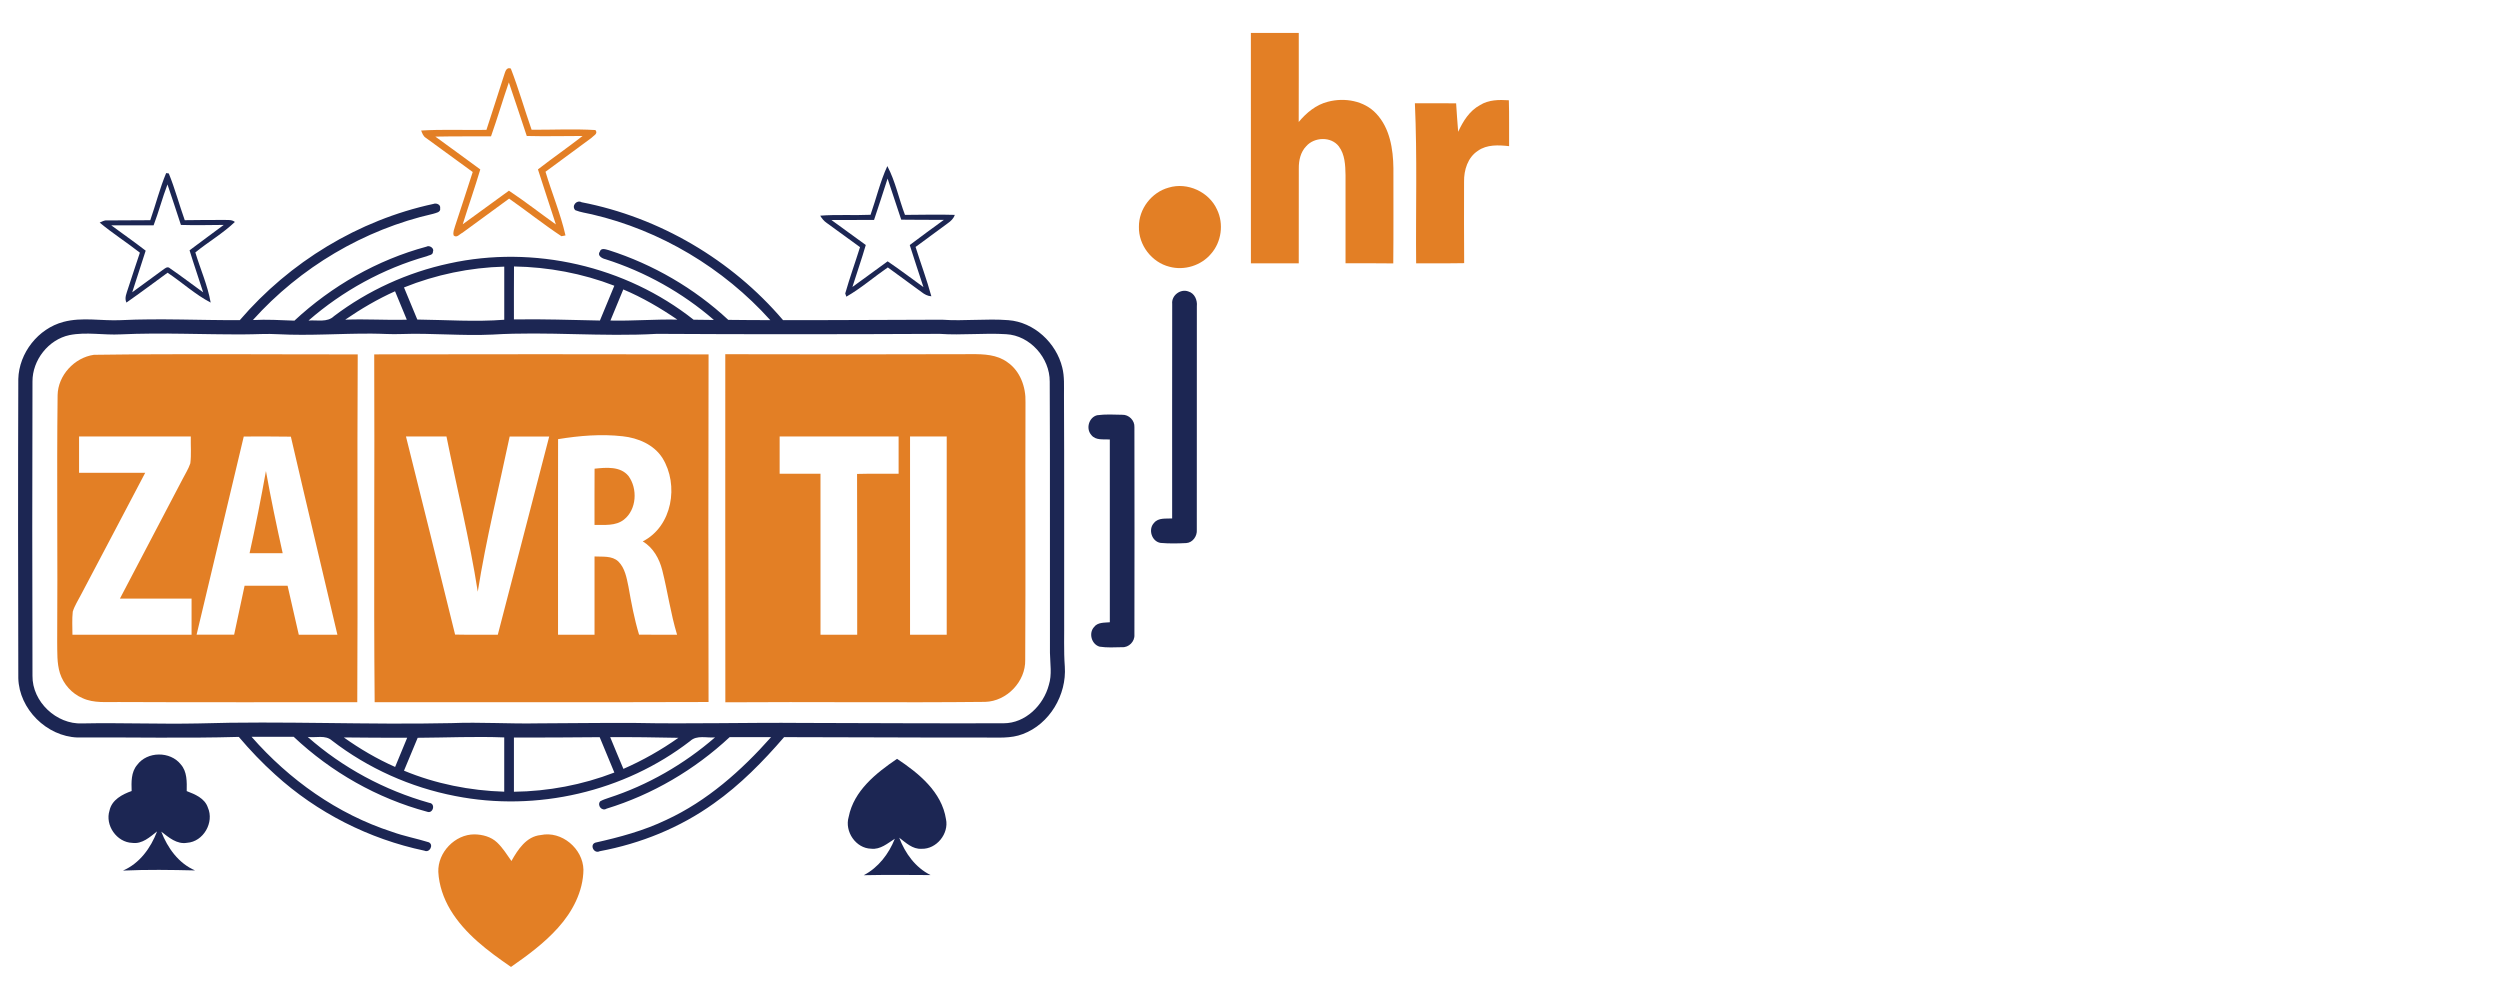 <?xml version="1.0" encoding="utf-8"?>
<!-- Generator: Adobe Illustrator 26.3.1, SVG Export Plug-In . SVG Version: 6.00 Build 0)  -->
<svg version="1.1" id="Layer_1" xmlns="http://www.w3.org/2000/svg" xmlns:xlink="http://www.w3.org/1999/xlink" x="0px" y="0px"
	 viewBox="0 0 1638.61 652.52" style="enable-background:new 0 0 1638.61 652.52;" xml:space="preserve">
<style type="text/css">
	.st0{fill:#E37F25;}
	.st1{fill:#1C2653;}
</style>
<g>
	<g>
		<path class="st0" d="M819.88,21.57c10.46,0.01,20.93,0.01,31.39,0.01c-0.03,19.45,0.06,38.91-0.04,58.38
			c5.02-6.05,11.39-11.35,19.2-13.29c10.9-2.86,23.73-0.69,31.63,7.8c8.94,9.52,11.09,23.23,11.24,35.8
			c-0.03,20.79,0.12,41.59-0.09,62.38c-10.43-0.19-20.87-0.04-31.29-0.1c0-19.29,0-38.57,0-57.84c-0.13-6.43-0.37-13.44-4.4-18.78
			c-5.07-6.61-16.1-6.17-21.39-0.07c-3.71,3.83-4.89,9.31-4.84,14.49c-0.07,20.74,0.03,41.49-0.03,62.24
			c-10.46-0.03-20.91-0.03-31.36-0.01C819.86,122.24,819.88,71.91,819.88,21.57z"/>
		<g>
			<path class="st0" d="M330.27,49.68c0.82-2.11,1.26-5.91,4.54-4.77c5.11,13.16,8.95,26.8,13.63,40.14
				c13.93,0.06,27.91-0.64,41.84,0.19c1.99,2.47-1.48,3.78-2.77,5.25c-9.99,7.34-19.97,14.73-29.96,22.08
				c4.16,13.98,9.88,27.54,13.1,41.74c-0.66,0.12-2,0.39-2.66,0.51c-11.74-7.76-22.75-16.56-34.29-24.64
				c-10.23,7.49-20.47,14.93-30.68,22.44c-1.75,0.78-3.56,3.5-5.62,1.76c-0.76-2.09,0.4-4.19,0.88-6.19
				c3.93-11.78,7.71-23.62,11.56-35.45c-10.18-7.47-20.44-14.84-30.62-22.32c-1.81-1.05-2.48-3.05-3.18-4.87
				c14.25-0.85,28.52-0.19,42.79-0.42C322.63,73.32,326.52,61.52,330.27,49.68z M321.84,89.34c-12.17,0.1-24.32-0.06-36.48,0.21
				c9.81,7.19,19.67,14.26,29.44,21.51c-3.6,12.05-7.76,23.93-11.5,35.94c10.11-7.3,20.14-14.71,30.26-22.01
				c10.54,6.98,20.48,14.8,30.78,22.11c-3.84-12.05-7.95-24.01-11.75-36.07c9.63-7.47,19.66-14.43,29.27-21.9
				c-12.2-0.01-24.4,0.33-36.6,0c-3.96-11.69-7.7-23.46-11.74-35.13C329.46,65.72,325.99,77.65,321.84,89.34z"/>
		</g>
		<path class="st0" d="M970.06,68.9c5.64-3.56,12.47-3.59,18.91-3.18c0.3,10.02,0.07,20.05,0.16,30.08
			c-6.89-0.76-14.49-1.18-20.42,3.02c-6.7,4.35-9.22,12.65-9.1,20.27c-0.01,17.79-0.09,35.6,0.07,53.39
			c-10.49,0.21-20.99,0.06-31.48,0.1c-0.31-34.97,0.76-69.96-0.82-104.9c9,0,18.01-0.01,27.03,0.03c0.39,6.22,0.82,12.45,1.35,18.67
			C958.94,79.47,963.15,72.61,970.06,68.9z"/>
		<g>
			<path class="st0" d="M793.81,166.3c-6.47,7.76-17.51,11.17-27.24,8.55c-11.63-2.86-20.41-14.26-20.07-26.25
				c-0.12-11.63,8.3-22.59,19.5-25.63c12.27-3.75,26.49,2.77,31.72,14.45C802.19,146.71,800.63,158.53,793.81,166.3z"/>
		</g>
		<g>
			<path class="st0" d="M61.53,232.56c57.63-0.79,115.29-0.22,172.94-0.27c-0.45,75.99,0.13,151.99-0.3,227.98
				c-52.16-0.06-104.3,0.12-156.46-0.13c-7.86-0.12-16.19,0.87-23.56-2.53c-7.04-2.95-12.53-9.12-14.86-16.35
				c-2.09-6.71-1.69-13.83-1.81-20.78c0.39-53.82-0.36-107.64,0.28-161.46C37.99,246.01,48.77,234.38,61.53,232.56z M51.82,286.09
				c-0.01,7.94-0.01,15.86,0,23.8c14.44,0.01,28.9-0.01,43.35,0.01c-13.96,26.66-28.05,53.25-42.07,79.88
				c-1.87,3.66-4.2,7.16-5.41,11.12c-0.55,5.02-0.21,10.09-0.21,15.13c26.03,0,52.05,0,78.08,0c0-7.89,0-15.79,0-23.68
				c-15.65,0-31.3,0.01-46.96,0c13.62-26.06,27.3-52.07,40.95-78.1c1.76-3.5,3.96-6.83,5.2-10.57c0.72-5.83,0.18-11.74,0.3-17.58
				C100.64,286.09,76.23,286.11,51.82,286.09z M159.77,286.11c-10.3,43.29-20.57,86.6-30.92,129.9c8.21,0.04,16.4,0.04,24.61,0
				c2.23-10.7,4.59-21.38,6.85-32.08c9.4-0.04,18.79-0.04,28.19-0.01c2.42,10.72,4.89,21.42,7.34,32.13c8.43,0,16.88,0,25.32,0
				c-10.14-43.29-20.5-86.53-30.51-129.84C180.35,286,170.07,286.12,159.77,286.11z"/>
		</g>
		<g>
			<path class="st0" d="M245.28,232.27c73.04-0.1,146.1-0.18,219.15,0.01c-0.16,75.94-0.19,151.9-0.01,227.85
				c-72.95,0.25-145.91,0.06-218.85,0.13C244.88,384.28,245.62,308.28,245.28,232.27z M266.09,286.09
				c10.73,43.28,21.63,86.51,32.2,129.84c9.33,0.21,18.66,0.06,27.99,0.1c11.24-43.29,22.45-86.62,33.7-129.93
				c-8.64-0.01-17.28-0.03-25.92,0.01c-7.13,33.88-15.49,67.51-20.91,101.73c-5.32-34.2-13.69-67.83-20.51-101.75
				C283.78,286.09,274.94,286.09,266.09,286.09z M365.79,287.84c-0.09,42.73-0.01,85.45-0.03,128.19c7.97,0,15.94,0.01,23.92-0.01
				c-0.01-17.1-0.01-34.2,0-51.29c5.25,0.31,11.44-0.64,15.61,3.3c4.38,4.34,5.43,10.75,6.64,16.53
				c1.85,10.57,3.83,21.14,6.94,31.42c8.3,0.09,16.61,0.03,24.92,0.04c-4.23-13.86-6.17-28.27-9.72-42.31
				c-1.91-7.55-5.95-14.76-12.77-18.87c19.4-9.84,23.84-37.03,12.89-54.64c-5.62-8.81-15.98-13.16-26.04-14.25
				C394.04,284.36,379.75,285.56,365.79,287.84z"/>
		</g>
		<g>
			<path class="st0" d="M475.38,232.16c53.82,0.18,107.64,0.12,161.46-0.03c8-0.06,16.64,0.3,23.37,5.22
				c8.46,5.73,12.26,16.37,11.94,26.3c-0.19,56.29,0.15,112.57-0.18,168.87c0.34,14.17-12.08,27.15-26.24,27.52
				c-56.76,0.61-113.54-0.13-170.31,0.28C475.31,384.27,475.41,308.2,475.38,232.16z M511.01,286.09c0,8.15,0,16.28,0,24.41
				c8.92,0.01,17.85,0,26.77,0c0.03,35.18,0.01,70.35,0.01,105.53c8.01,0,16.03,0,24.05-0.01c-0.06-35.12,0.1-70.25-0.09-105.38
				c9.07-0.25,18.15-0.09,27.24-0.13c0-8.13,0-16.27,0-24.41C563,286.09,537.01,286.09,511.01,286.09z M596.48,286.09
				c0,43.31,0,86.63,0,129.94c8.01,0,16.03,0,24.04,0c0-43.31,0.01-86.62,0-129.94C612.5,286.09,604.49,286.09,596.48,286.09z"/>
		</g>
		<path class="st0" d="M389.71,307.19c7.52-0.75,16.82-1.76,22.2,4.77c6.14,8.33,5.43,22.04-2.97,28.63
			c-5.47,4.29-12.78,3.36-19.27,3.48C389.69,331.78,389.62,319.48,389.71,307.19z"/>
		<path class="st0" d="M163.58,362.59c3.98-17.86,7.49-35.83,10.73-53.85c3.23,18.03,7,35.97,10.97,53.85
			C178.05,362.59,170.82,362.59,163.58,362.59z"/>
		<path class="st0" d="M287.29,571.5c-0.45-12.75,10.9-24.67,23.71-24.62c5.31,0.1,10.84,1.55,14.79,5.29
			c3.74,3.54,6.47,7.98,9.43,12.17c4.2-7.5,9.78-16.12,19.2-17.01c13.72-2.96,27.69,8.92,27.99,22.69
			c-0.15,14.34-7.27,27.7-16.7,38.14c-8.95,9.99-19.82,17.98-30.78,25.61c-15.02-10.35-30.23-21.62-39.77-37.49
			C290.7,588.76,287.74,580.24,287.29,571.5z"/>
	</g>
	<g>
		<g>
			<path class="st1" d="M570.6,140.78c3.72-10.61,6.28-21.68,11-31.92c5.34,10.05,7.52,21.41,11.56,31.99
				c10.88-0.03,21.77-0.36,32.65-0.01c-0.76,2.41-2.6,4.1-4.59,5.49c-7.07,5.14-14.08,10.36-21.11,15.53
				c3.38,10.81,7.37,21.42,10.35,32.35c-2.42-0.16-4.5-1.27-6.34-2.71c-7.39-5.44-14.79-10.84-22.2-16.22
				c-9.13,6.28-17.55,13.68-27.18,19.18c-0.18-0.52-0.55-1.58-0.73-2.12c2.89-10.21,6.53-20.21,9.69-30.35
				c-7.3-5.32-14.58-10.63-21.89-15.91c-1.78-1.21-3.14-2.89-4.2-4.72C548.58,140.5,559.6,141.28,570.6,140.78z M572.89,144.16
				c-9.33,0.07-18.64,0.01-27.96,0.04c7.52,5.44,14.99,10.97,22.54,16.38c-2.68,9.25-5.88,18.33-8.76,27.51
				c7.7-5.59,15.37-11.23,23.08-16.8c8,5.37,15.64,11.27,23.47,16.88c-2.97-9.19-6.13-18.34-8.98-27.57
				c7.43-5.55,14.86-11.08,22.38-16.5c-9.33-0.07-18.64,0.06-27.96-0.12c-3-8.97-5.99-17.94-8.94-26.94
				C578.79,126.07,575.97,135.16,572.89,144.16z"/>
		</g>
		<g>
			<path class="st1" d="M98.49,144.33c3.6-10.24,6.22-20.87,10.42-30.89l1.72,0.25c4.07,9.99,6.83,20.47,10.46,30.63
				c8.49-0.21,16.98-0.07,25.49-0.16c2.47,0.13,5.28-0.39,7.37,1.32c-7.89,7.53-17.48,13.08-25.92,19.97
				c3.29,10.97,8.09,21.56,10.05,32.87c-10.18-5.31-18.72-13.22-28.24-19.57c-8.98,6.55-17.88,13.22-26.98,19.57
				c-1.47-3.11,0.19-6.22,1.06-9.19c2.65-7.82,5.04-15.71,7.77-23.52c-8.64-6.77-17.92-12.68-26.36-19.72c1.54-0.6,3-1.63,4.74-1.42
				C79.55,144.46,89.01,144.33,98.49,144.33z M100.67,147.7c-9.25-0.04-18.49-0.01-27.75-0.01c7.5,5.56,15.17,10.88,22.56,16.61
				c-2.92,9.09-5.93,18.16-8.81,27.27c6.58-4.8,13.13-9.6,19.69-14.41c1.54-1,3.33-3.02,5.14-1.23c7.36,5.02,14.4,10.52,21.66,15.68
				c-2.92-9.21-6.11-18.3-8.92-27.54c7.42-5.64,14.98-11.06,22.42-16.65c-9.36,0.06-18.72,0.31-28.08,0.01
				c-2.87-8.88-5.85-17.72-8.81-26.55C106.4,129.71,104.05,138.88,100.67,147.7z"/>
		</g>
		<g>
			<path class="st1" d="M377.08,137.78c-2.75-2.8,0.93-7.03,4.14-5.22c51.04,9.91,98.31,37.7,132.02,77.26
				c34.73,0.09,69.46-0.22,104.18-0.27c14.49,1.02,29.02-0.82,43.5,0.3c16.86,1.27,31.41,14.86,35.34,31.07
				c1.51,5.95,1.08,12.12,1.12,18.21c0.24,48.8,0.06,97.61,0.12,146.4c0.12,10.45-0.34,20.93,0.42,31.36
				c1.3,18.51-9.96,37.75-27.6,44.27c-7.82,3.03-16.35,2.18-24.55,2.27c-43.95,0.09-87.89-0.28-131.84-0.28
				c-13.8,16.01-28.75,31.23-46.06,43.47c-22.16,15.89-48.03,26.33-74.78,31.3c-3.87,1.97-6.85-4.41-2.75-5.65
				c15.85-3.54,31.66-7.8,46.36-14.86c26.8-12.38,49.26-32.34,68.69-54.24c-9.06,0-18.12,0.01-27.16,0
				c-22.95,21.39-50.68,37.69-80.68,46.87c-3.03,1.94-6.37-2.2-4.14-4.83c1.75-1,3.66-1.6,5.58-2.26
				c25.58-8.31,49.36-22.01,69.67-39.63c-5.41,0.49-11.9-1.72-16.32,2.41c-43.08,33.26-100.63,46.57-154,36.01
				c-29.23-5.64-57.14-18.15-80.73-36.33c-4.34-3.89-10.67-1.69-15.91-2.38c22.86,20.18,50.35,34.94,79.68,43.2
				c4.37,0.45,2.47,7.42-1.49,5.8c-32.61-8.75-62.82-25.95-87.37-49.08c-9.22-0.07-18.43-0.03-27.64-0.03
				c24.68,28.17,56.26,50.69,92.04,62.28c7.85,2.87,16.13,4.38,24.08,6.86c3.47,1.52,0.66,7.15-2.81,5.52
				c-36.25-7.62-70.44-24.92-97.85-49.9c-8.51-7.64-16.41-15.95-23.81-24.68c-35.24,1.02-70.49,0.16-105.74,0.39
				c-20.2-0.72-38.27-18.61-38.79-38.9c-0.16-65.36-0.24-130.72,0-196.08c0.46-17.07,13.02-33.05,29.56-37.42
				c12.32-3.29,25.07-0.54,37.6-1.14c26-1.26,52.01,0.13,78.02-0.01c32.69-38.08,77.77-65.6,126.91-76.18
				c1.91-0.78,4.86,0.45,4.41,2.84c0.51,2.74-2.83,3.03-4.65,3.66c-45.3,10.29-87.05,35.09-118.09,69.61
				c9.07-0.48,18.15,0.06,27.22,0.4c24.46-22.74,54.3-39.8,86.57-48.5c1.93-1.18,5.31,1.12,4.22,3.35c0.12,2.21-2.77,2.23-4.14,2.96
				c-28.52,8.07-55.09,22.69-77.42,42.14c5.58-0.54,12.26,1.45,16.73-2.92c22.23-16.83,48.2-28.66,75.45-34.52
				c55.4-12.23,115.74,1.67,160.23,36.88c4.44,0.09,8.88,0.16,13.32,0.16c-20.69-17.94-45.07-31.54-71.16-39.84
				c-2.06-0.42-5.49-2.39-3.66-4.84c0.79-2.89,3.93-1.54,5.94-1.05c29.02,9.27,55.99,24.94,78.29,45.67
				c9.18,0.04,18.36,0.24,27.54,0.18c-30.78-34.2-72.04-58.9-116.89-69.34C384.34,139.63,380.57,139.17,377.08,137.78z M264.8,188.4
				c2.89,7.03,5.8,14.04,8.72,21.05c18.99,0.21,38,1.6,56.99,0.13c-0.01-11.6,0-23.22,0-34.82C308.01,175.35,285.67,180,264.8,188.4
				z M336.85,209.37c18.79-0.34,37.58,0.36,56.36,0.72c3.15-7.61,6.31-15.2,9.45-22.81c-20.94-8.1-43.32-12.26-65.76-12.63
				C336.79,186.21,336.86,197.8,336.85,209.37z M408.53,189.71c-2.8,6.8-5.62,13.59-8.43,20.39c14.64,0.34,29.26-0.93,43.89-0.61
				C432.79,201.85,421.04,194.98,408.53,189.71z M226.26,209.54c13.45-0.57,26.92,0.4,40.38,0c-2.56-6.22-5.13-12.42-7.71-18.63
				C247.46,196.05,236.61,202.44,226.26,209.54z M45.52,219.64c-13.77,2.93-24.29,16.37-24.23,30.39c-0.22,64.3-0.16,128.6,0,192.9
				c-0.24,16.98,15.7,31.98,32.59,31.23c25.37-0.52,50.77,0.54,76.15,0.01c55.3-1.7,110.61,1,165.93-0.21
				c18.94-0.75,37.88,0.54,56.82,0.16c20.91-0.06,41.83-0.39,62.76-0.28c36.87,0.75,73.75-0.33,110.61,0
				c43.91,0.1,87.8,0.36,131.71,0.22c14.28-0.01,26.1-11.81,29.6-25.09c2.14-6.83,0.84-14.02,0.73-21.02
				c-0.13-59.28,0.15-118.55-0.15-177.83c0.12-15.5-12.87-30.24-28.52-31.07c-14.52-0.91-29.06,0.79-43.59-0.22
				c-61.79,0.28-123.59,0.36-185.39-0.01c-35.91,2.05-71.86-1.7-107.76,0.48c-19.9,0.96-39.8-1.08-59.71-0.36
				c-6.46,0.28-12.9-0.25-19.36-0.27c-20.41-0.13-40.83,1.48-61.23,0.4c-7.49-0.46-14.96,0.1-22.44,0.1
				c-26.97,0.15-53.94-1.26-80.89-0.01C67.95,219.78,56.63,217.41,45.52,219.64z M225.34,483.35c10.55,7.5,21.78,14.1,33.64,19.34
				c2.62-6.38,5.26-12.77,7.91-19.14C253.04,483.61,239.18,483.47,225.34,483.35z M273.77,483.58c-2.99,7.19-5.93,14.4-8.98,21.56
				c20.79,8.63,43.22,13.08,65.7,13.77c0.01-11.87,0-23.71,0-35.57C311.58,482.61,292.69,483.47,273.77,483.58z M336.85,483.43
				c0,11.84,0,23.68,0,35.52c22.45-0.28,44.86-4.5,65.82-12.6c-3.23-7.71-6.41-15.44-9.61-23.17
				C374.33,483.28,355.58,483.52,336.85,483.43z M399.95,483.17c2.89,6.94,5.71,13.89,8.66,20.79
				c12.68-5.55,24.74-12.38,36.04-20.36C429.74,483.29,414.85,483.07,399.95,483.17z"/>
		</g>
		<path class="st1" d="M768.31,199.19c-0.6-5.53,5.4-10.08,10.58-8.16c4.11,1.17,5.99,5.65,5.58,9.64
			c-0.04,48.89,0.03,97.77-0.03,146.64c0.31,4.1-2.69,8.37-6.92,8.64c-5.59,0.28-11.23,0.39-16.79-0.1
			c-5.83-0.87-8.37-8.91-4.32-13.13c2.89-3.56,7.83-2.63,11.87-2.92C768.29,292.94,768.22,246.06,768.31,199.19z"/>
		<path class="st1" d="M715.25,285.05c-3.66-4.14-1.55-11.51,3.87-12.89c5.43-0.73,10.94-0.43,16.41-0.3
			c4.38-0.19,8.3,3.75,8.01,8.15c0.09,45.34,0.07,90.7,0,136.04c0.31,4.41-3.68,8.46-8.1,8.15c-4.9,0.1-9.85,0.4-14.7-0.34
			c-5.26-1.49-7.34-8.76-3.69-12.83c2.42-3.27,6.79-2.83,10.38-3.17c-0.04-39.93-0.03-79.86-0.01-119.81
			C723.29,287.78,718.11,288.84,715.25,285.05z"/>
		<path class="st1" d="M89.91,501.35c6.62-8.98,21.71-9.07,28.57-0.34c4.25,4.77,3.99,11.53,3.9,17.51
			c5.5,2.12,11.83,4.69,13.86,10.79c4.31,9.7-2.9,22.39-13.63,23.1c-6.65,1.17-12.05-3.57-16.91-7.33
			c4.14,10.72,11.32,20.77,22.17,25.44c-15.76-0.37-31.51-0.61-47.26,0.1c10.93-4.72,18.22-14.83,22.35-25.68
			c-4.72,3.68-9.75,8.43-16.25,7.52c-10.17-0.31-18.01-11.56-14.92-21.21c1.49-7,8.33-10.61,14.5-12.77
			C86.1,512.64,85.86,506.08,89.91,501.35z"/>
		<path class="st1" d="M556.26,535.45c3.38-17.21,18-28.76,31.71-38.08c14.2,9.43,29.3,21.65,32.07,39.54
			c2.03,9.54-6.2,19.76-16.03,19.43c-5.89,0.36-10.29-4.01-14.62-7.28c3.86,10.2,10.58,19.58,20.56,24.5
			c-14.59-0.09-29.2-0.21-43.79,0.09c9.6-5.07,16.38-13.95,20.35-23.89c-4.72,2.96-9.49,7.24-15.5,6.52
			C560.93,556.07,553.45,544.98,556.26,535.45z"/>
	</g>
</g>
</svg>
